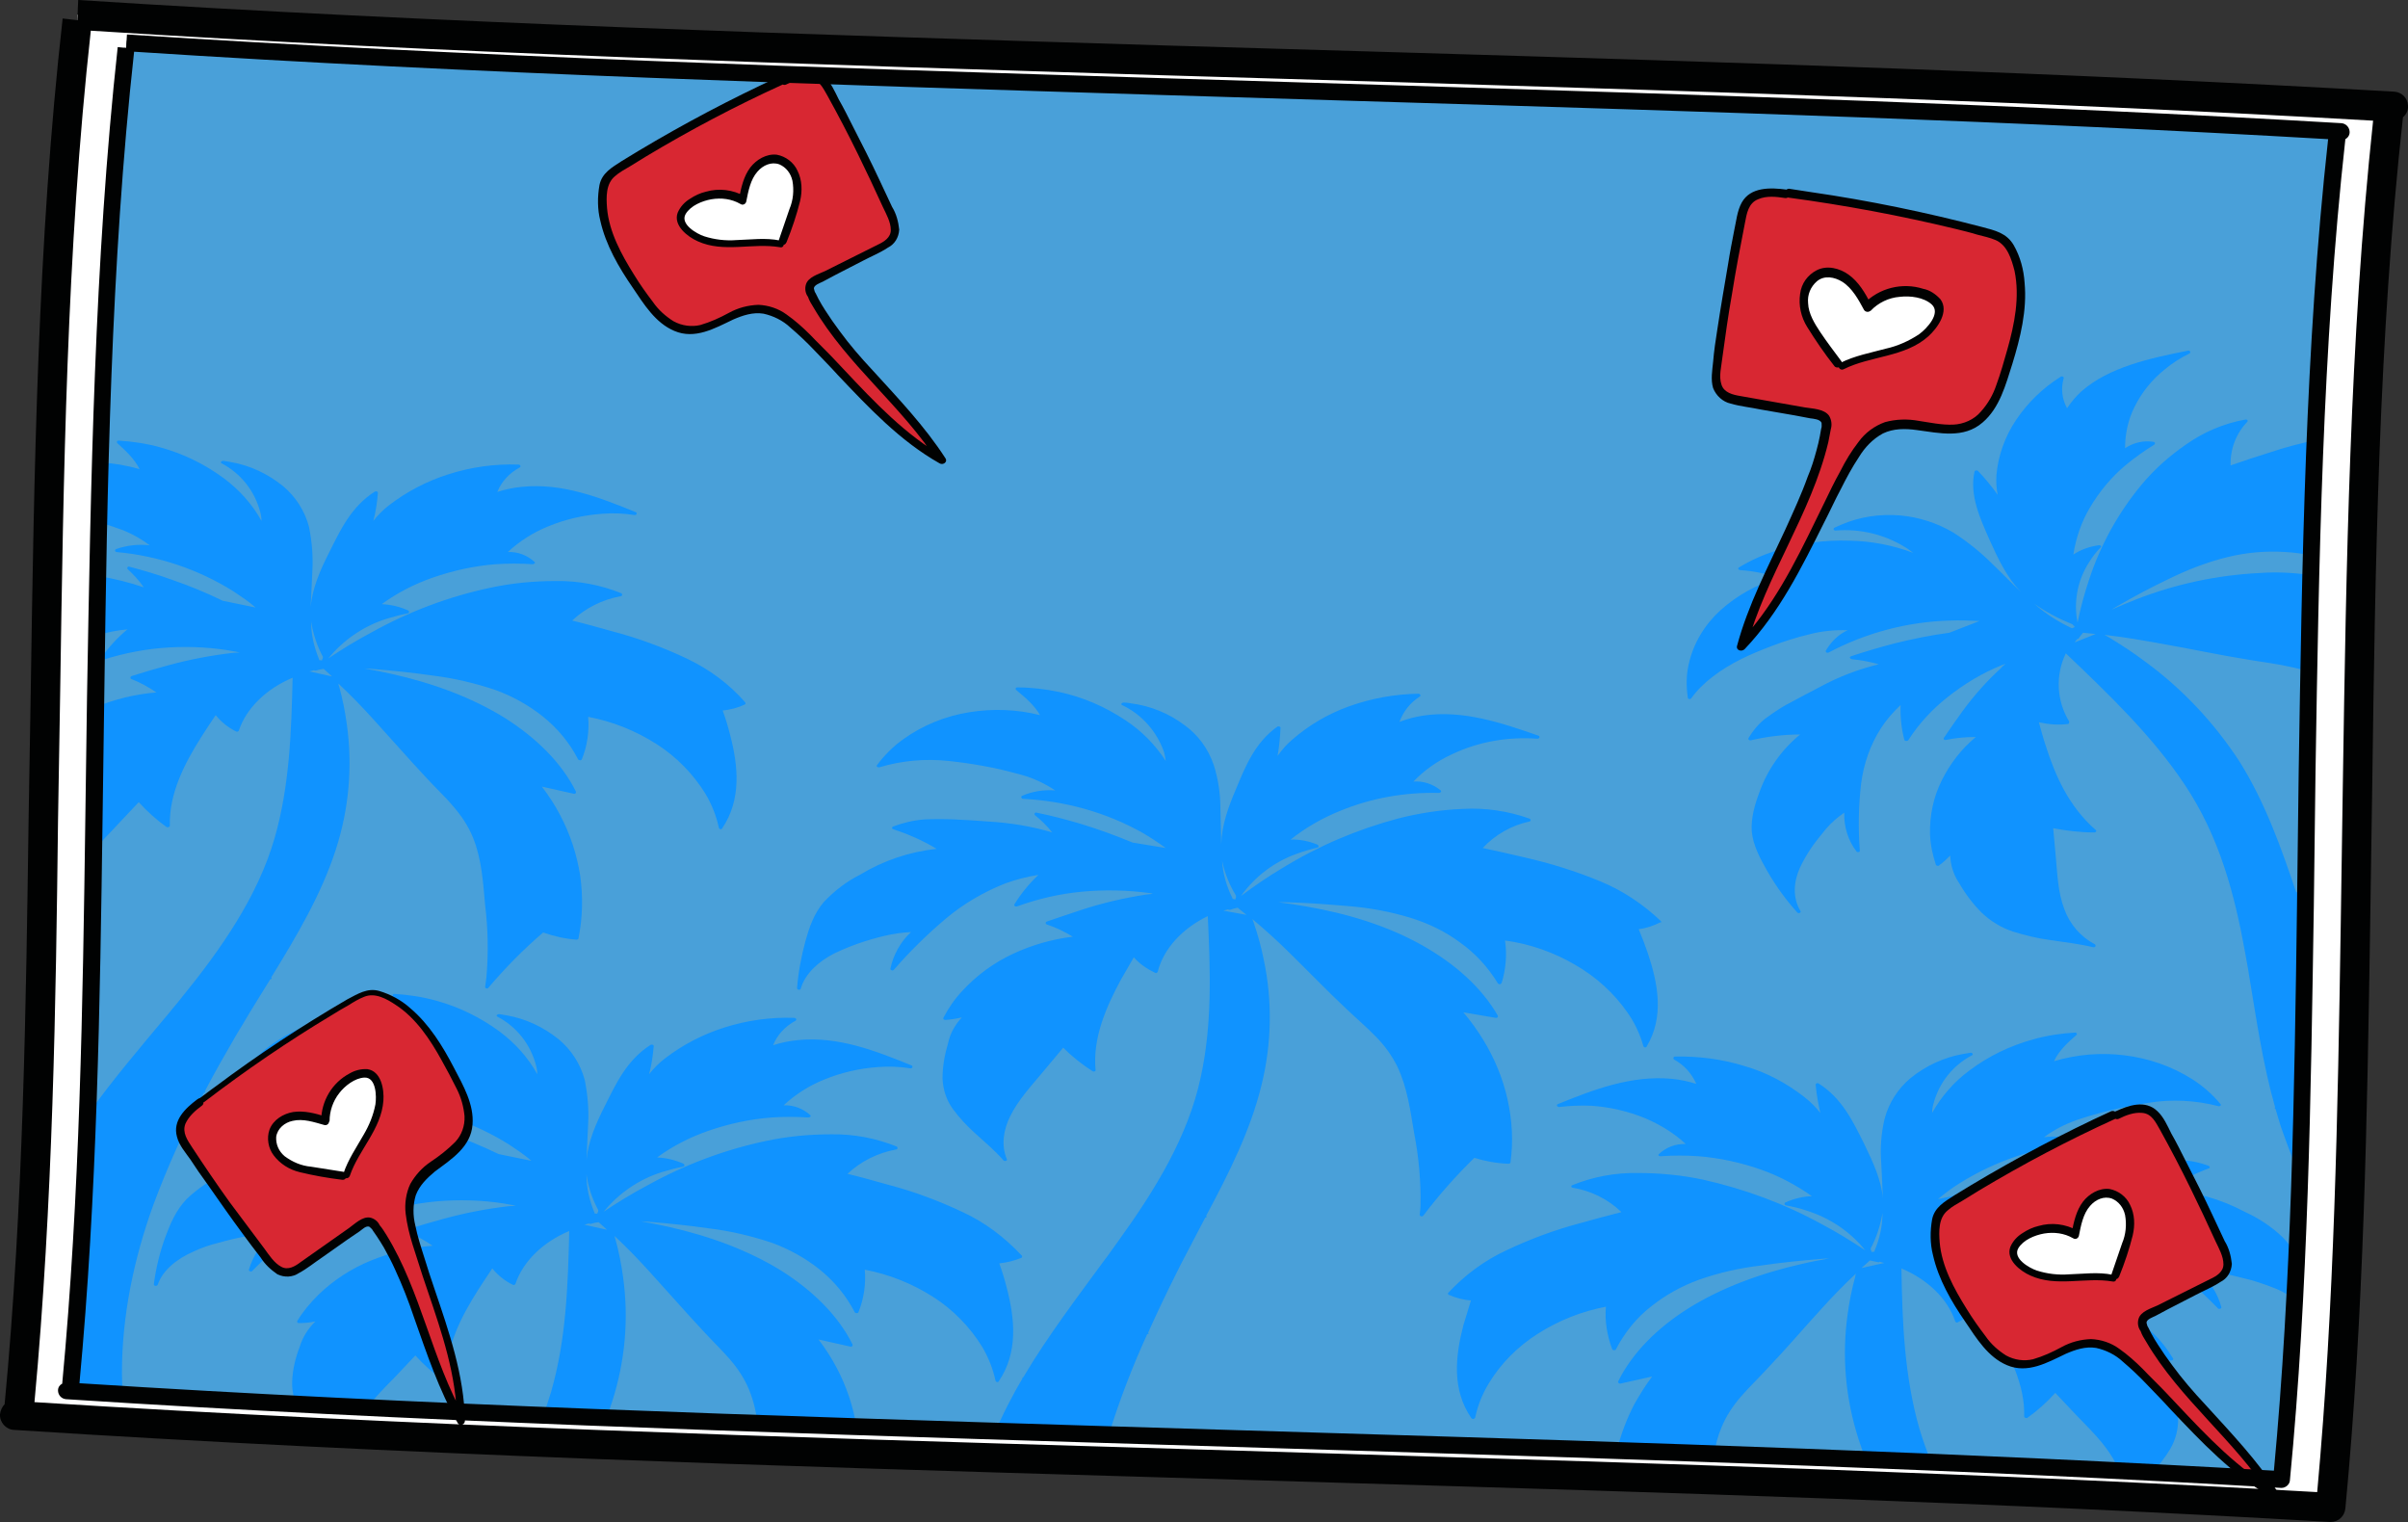 <?xml version="1.0" encoding="utf-8"?>
<svg version="1.0" id="Layer_1" xmlns="http://www.w3.org/2000/svg" viewBox="0 0 572.8 362.1" preserveAspectRatio="none">
<rect x="0" y="0" width="572.8" height="362.1" fill="#333333" stroke="none"/>
<style type="text/css">
	.st0{fill:#49A0D9;}
	.st1{fill:#FFFFFF;}
	.st2{fill:#010202;}
	.st3{fill:#49A0D9;stroke:#717070;stroke-width:1.001;stroke-linejoin:round;stroke-miterlimit:4.003;}
	.st4{fill:#1093FF;}
	.st5{fill:#D82732;}
</style>
<path class="st0" d="M30,11.4c-5.7,51.2-6.5,102.8-7.2,154.4l-0.4,28.8c-0.7,45.4-1.3,91-5.7,136.2l-0.8,0
	c84.6,5.5,169.7,8,254.7,10.7l47.5,1.5c74.9,2.3,149.9,4.6,224.6,9c4.4-45.4,5-91.1,5.7-136.6l0.4-28.9
	c0.8-51.7,1.5-103.6,7.3-154.9l0.8-0.2c-74.7-4.4-149.7-6.7-224.6-9l-47.5-1.5c-85-2.6-170.1-5.1-254.7-10.7"/>
<path class="st1" d="M18.4,4.8c-6,53.2-6.8,106.8-7.6,160.5l-0.5,29.9c-0.7,47.2-1.4,94.5-6,141.5l-0.9,0
	c88.5,5.7,177.5,8.4,266.3,11.1l49.7,1.5c78.3,2.4,156.8,4.8,234.9,9.3c4.6-47.1,5.2-94.6,6-142l0.5-30c0.8-53.8,1.6-107.6,7.6-161
	l0.9-0.2c-78.1-4.6-156.5-6.9-234.9-9.3l-49.7-1.5C195.9,11.8,106.9,9.2,18.4,3.5"/>
<path class="st2" d="M554.4,362c-0.1,0-0.1,0-0.2,0c-78.2-4.6-157.8-7-234.8-9.3l-49.7-1.5c-82-2.4-174.9-5.2-266.4-11.1
	c-1.9-0.1-3.4-1.8-3.3-3.7c0.1-0.9,0.5-1.8,1.1-2.4c4.5-47.4,5.1-96,5.7-139l0.5-29.9C8.1,112.4,8.9,57.7,14.9,4.4l3.5,0.4L18.6,0
	C104.4,5.5,192,8.2,276.8,10.8l57.7,1.7c77.1,2.3,156.9,4.8,235,9.3c1.8,0.1,3.2,1.5,3.3,3.3c0.1,1.1-0.4,2.1-1.2,2.8
	c-5.8,52.6-6.6,106.5-7.3,158.6l-0.5,33.6c-0.7,45.5-1.5,92.6-5.9,138.7C557.7,360.7,556.2,362,554.4,362z M8.2,333.5
	c89.9,5.7,181.1,8.4,261.7,10.8l49.7,1.5c75.9,2.3,154.4,4.7,231.6,9.1c4.1-44.8,4.9-90.5,5.6-134.8l0.5-33.6
	c0.8-51.8,1.6-105.4,7.2-157.8c-76.6-4.4-154.7-6.8-230.2-9.1l-57.7-1.7c-83.7-2.6-170.2-5.2-255-10.6
	c-5.8,52.4-6.5,106.1-7.3,158.1l-0.5,29.9C13.3,238,12.6,286.2,8.2,333.5z"/>
<path id="Caminho_30" class="st3" d="M30,11.4c-5.7,51.2-6.5,102.8-7.2,154.4l-0.4,28.8c-0.7,45.4-1.3,91-5.7,136.2l-0.8,0
	c84.6,5.5,169.7,8,254.7,10.7l47.5,1.5c74.9,2.3,149.9,4.6,224.6,9c4.4-45.4,5-91.1,5.7-136.6l0.4-28.9
	c0.8-51.7,1.5-103.6,7.3-154.9l0.8-0.2c-74.7-4.4-149.7-6.7-224.6-9l-47.5-1.5c-85-2.6-170.1-5.1-254.7-10.7"/>
<path class="st4" d="M163.5,156.7c-5.7-2.7-11.6-4.9-17.7-6.5c-3.2-0.9-6.4-1.8-9.7-2.6c3.2-3,7.2-5,11.6-5.8c0.2,0,0.3-0.2,0.3-0.4
	c0-0.1-0.1-0.2-0.2-0.3c-5-2-10.3-3-15.6-2.9c-5.3,0-10.5,0.5-15.6,1.6c-9.9,2.1-19.4,5.7-28.2,10.6c-3.6,1.9-7,4-10.3,6.2
	c3.6-4.4,8.4-7.7,13.8-9.4c1.7-0.5,3.4-1,5.1-1.3c0.4-0.1,0.4-0.5,0.1-0.7c-2-0.9-4.1-1.4-6.3-1.5c3.7-2.7,7.8-4.8,12.1-6.3
	c4.9-1.7,9.9-2.8,15-3.2c2.9-0.2,5.9-0.2,8.8,0c0.3,0,0.7-0.3,0.5-0.5c-1.7-1.6-4-2.5-6.4-2.4c2.8-2.6,6.1-4.7,9.6-6.1
	c4.1-1.7,8.5-2.7,12.9-3c2.5-0.2,5.1-0.1,7.6,0.3c0.5,0.1,0.8-0.5,0.3-0.7c-8.4-3.4-17.4-7-27.1-6c-2,0.2-3.9,0.6-5.8,1.2
	c1-2.5,2.9-4.5,5.3-5.8c0.4-0.2,0.2-0.7-0.3-0.7c-5.6-0.2-11.3,0.6-16.6,2.3c-5.1,1.6-9.9,4.1-14.2,7.4c-1.4,1.1-2.6,2.3-3.7,3.7
	c0.6-2.2,0.9-4.4,1.1-6.7c0-0.3-0.4-0.4-0.7-0.3c-5.7,3.6-8.3,9.3-10.9,14.5c-2.1,4.1-4,8.5-4.4,12.9c0.1-2.8,0.3-5.6,0.4-8.5
	c0.2-3.5-0.1-7-0.8-10.5c-1-3.8-3.2-7.2-6.2-9.7c-3.6-2.9-7.8-4.9-12.4-5.7c-0.6-0.1-1.2-0.2-1.8-0.3c-0.4,0-0.8,0.4-0.4,0.6
	c4.6,2.4,7.9,6.6,9.2,11.6c0.2,0.7,0.3,1.4,0.3,2.1c-2.2-4-5.3-7.4-8.9-10.1c-4.6-3.4-9.7-5.9-15.2-7.4c-3.2-0.9-6.6-1.4-9.9-1.6
	c-0.2,0-0.4,0.1-0.4,0.3c0,0.1,0,0.2,0.1,0.3c2.1,1.9,4.2,3.9,5.3,6.2c-3-0.9-6.1-1.4-9.1-1.6c-0.1,4.8-0.2,9.5-0.4,14.3
	c1.4,0.4,2.8,0.8,4.1,1.3c2.8,0.9,5.4,2.3,7.8,4.1c-2.7-0.3-5.4,0-8,0.9c-0.2,0.1-0.3,0.3-0.2,0.5c0.1,0.1,0.2,0.2,0.3,0.2
	c9.9,0.9,19.5,4.1,27.9,9.4c1.8,1.2,3.6,2.4,5.2,3.8l-7.8-1.6c-3.9-1.9-8-3.6-12.1-5c-3.3-1.2-6.7-2.2-10.1-3.1
	c-0.2-0.1-0.4,0-0.5,0.2c-0.1,0.1,0,0.3,0.1,0.4c1.4,1.3,2.7,2.7,3.8,4.3c-3.5-1.2-7.2-2.1-10.9-2.7c-0.1,4.7-0.2,9.4-0.2,14.1
	c2.4-0.7,4.8-1.2,7.2-1.4c-2.4,2-4.4,4.2-6.2,6.7c-0.2,0.3,0.2,0.6,0.5,0.5c5.1-1.6,10.3-2.6,15.6-2.9c5.3-0.3,10.7,0,15.9,1
	c0.3,0.1,0.6,0.1,0.9,0.2c-0.6,0-1.1,0.1-1.7,0.1c-5.2,0.6-10.4,1.6-15.5,3c-2.9,0.8-5.7,1.6-8.5,2.5c-0.3,0.1-0.4,0.5-0.1,0.7
	c2.1,0.8,4.1,1.9,6,3.2c-5,0.4-9.9,1.6-14.5,3.5l-0.4,26.5c0,2.6-0.1,5.1-0.1,7.7c1.8-2.2,3.9-4.2,5.8-6.3l5-5.3
	c2,2.2,4.2,4.2,6.6,5.9c0.3,0.2,0.8,0,0.8-0.3c-0.2-7.6,3.4-14.7,7.6-21.3c1.1-1.7,2.2-3.4,3.3-5c1.3,1.6,3,3,4.9,3.9
	c0.2,0.1,0.5,0,0.6-0.2c0,0,0,0,0,0c1.8-5.4,6.6-10,12.8-12.6c-0.3,12.8-0.7,25.7-4.3,38.2c-4,13.8-12.6,26.2-22.2,38
	c-1,1.3-2.1,2.5-3.1,3.8c0,0,0,0-0.1,0.1c-6.5,7.8-13.2,15.6-19,23.8c-0.8,22-2,44.1-4.2,66l-0.8,0c4.4,0.3,8.8,0.6,13.3,0.8
	c-0.1-1.8-0.2-3.6-0.2-5.3c0-13.6,2.8-27.1,7.5-40.1c3.4-9.1,7.4-18,12-26.6c0.2,0.1,0.4-0.1,0.3-0.2c0,0-0.1-0.1-0.1-0.1
	c2.4-4.6,5-9.1,7.6-13.6v0c0.5-0.8,0.9-1.5,1.4-2.3c2.1-3.6,4.4-7.2,6.6-10.8c0.2,0,0.4-0.1,0.3-0.3c0,0,0,0-0.1-0.1
	c6.1-9.9,12-19.9,15.4-30.5c3.1-9.6,4-19.7,2.6-29.7c0,0,0,0,0,0c-0.4-3-1-6-1.8-8.9c-0.1-0.3-0.2-0.5-0.2-0.8
	c3,2.8,5.8,5.7,8.5,8.7c4.2,4.6,8.2,9.2,12.5,13.8c2.1,2.3,4.4,4.4,6.4,6.8c1.9,2.2,3.5,4.6,4.6,7.3c2.1,5.2,2.4,10.7,2.9,16.1
	c0.7,5.7,0.8,11.5,0.3,17.2c-0.1,0.7-0.2,1.4-0.3,2.2c-0.1,0.4,0.6,0.6,0.8,0.2c4-4.7,8.3-9.1,13-13.1c2.6,0.9,5.2,1.5,7.9,1.7
	c0.2,0,0.5-0.1,0.5-0.3c1-4.9,1.1-10,0.4-15c-0.8-5-2.4-9.9-4.8-14.4c-1.2-2.3-2.7-4.6-4.3-6.7l7.6,1.7c0.3,0.1,0.6-0.2,0.5-0.5
	c-3.4-6.9-9.5-12.8-16.7-17.4c-8-5-17.3-8.4-27.1-10.6c-2.2-0.5-4.3-0.9-6.5-1.3c0.6,0,1.1,0.1,1.7,0.1c4.9,0.4,9.8,0.9,14.6,1.6
	c5,0.6,10,1.8,14.8,3.4c4.1,1.5,7.9,3.6,11.3,6.3c3.5,2.8,6.4,6.3,8.4,10.2c0.1,0.2,0.5,0.3,0.7,0.2c0.1,0,0.1-0.1,0.2-0.2
	c1.3-3.2,1.8-6.7,1.5-10.1c5.8,1.1,11.3,3.3,16.3,6.5c4.7,3,8.7,7.1,11.6,11.8c1.5,2.5,2.6,5.3,3.2,8.1c0.1,0.3,0.4,0.4,0.6,0.3
	c0.1,0,0.2-0.1,0.2-0.2c4.6-6.8,3.8-14.8,1.9-22.1c-0.5-2-1.1-4-1.8-5.9c1.8-0.2,3.5-0.6,5.2-1.4c0.2-0.1,0.3-0.2,0.2-0.4
	c0,0,0-0.1,0-0.1C173.4,162.6,168.7,159.2,163.5,156.7z M76.8,156.2L76.8,156.2C76.8,156.3,76.8,156.3,76.8,156.2
	c0,0.2,0,0.4-0.1,0.6c0,0-0.1,0-0.1,0.1c0,0,0,0.1,0,0.1c0,0,0,0.1,0.1,0.1v0c-0.3,0-0.5-0.1-0.8-0.1c0-0.1,0-0.1,0-0.2
	c-1.2-2.9-1.9-5.9-1.9-9C74.5,150.8,75.4,153.6,76.8,156.2z M73.6,159.7c0.4-0.1,0.7-0.2,1.1-0.3h0c0.1,0.1,0.3,0.1,0.4,0.1
	c0.6-0.2,1.2-0.3,1.9-0.4c0.7,0.6,1.3,1.2,2,1.8L73.6,159.7z"/>
<path class="st4" d="M229,288.3c-5.7-2.7-11.6-4.9-17.7-6.5c-3.2-0.9-6.4-1.8-9.7-2.6c3.2-3,7.2-5,11.6-5.8c0.2,0,0.3-0.2,0.3-0.4
	c0-0.1-0.1-0.2-0.2-0.3c-5-2-10.3-3-15.6-2.9c-5.3,0-10.5,0.5-15.6,1.6c-9.9,2.1-19.4,5.7-28.2,10.6c-3.6,1.9-7,4-10.3,6.2
	c3.6-4.4,8.4-7.7,13.8-9.4c1.7-0.5,3.4-1,5.1-1.3c0.4-0.1,0.4-0.5,0.1-0.7c-2-0.9-4.1-1.4-6.3-1.5c3.7-2.7,7.8-4.8,12.1-6.3
	c4.9-1.7,9.9-2.8,15.1-3.2c2.9-0.2,5.9-0.2,8.8,0c0.3,0,0.7-0.3,0.5-0.5c-1.7-1.6-4-2.5-6.4-2.4c2.8-2.6,6.1-4.7,9.6-6.1
	c4.1-1.7,8.5-2.7,12.9-3c2.5-0.2,5.1-0.1,7.6,0.3c0.5,0.1,0.8-0.5,0.3-0.7c-8.4-3.4-17.4-7-27.1-6c-2,0.2-3.9,0.6-5.8,1.2
	c1-2.5,2.9-4.5,5.3-5.8c0.4-0.2,0.2-0.7-0.3-0.7c-5.6-0.2-11.3,0.6-16.6,2.3c-5.1,1.6-9.9,4.1-14.2,7.4c-1.4,1.1-2.6,2.3-3.7,3.7
	c0.6-2.2,0.9-4.4,1.1-6.7c0-0.3-0.4-0.4-0.7-0.3c-5.7,3.6-8.3,9.3-10.9,14.5c-2.1,4.1-4,8.5-4.4,12.9c0.1-2.8,0.3-5.6,0.4-8.5
	c0.2-3.5-0.1-7-0.8-10.5c-1-3.8-3.2-7.2-6.2-9.7c-3.6-2.9-7.8-4.9-12.4-5.7c-0.6-0.1-1.2-0.2-1.8-0.3c-0.4,0-0.8,0.4-0.4,0.6
	c4.6,2.4,7.9,6.6,9.2,11.6c0.2,0.7,0.3,1.4,0.3,2.1c-2.2-4-5.3-7.4-8.9-10.1c-4.6-3.4-9.7-5.9-15.2-7.4c-3.2-0.9-6.6-1.4-9.9-1.6
	c-0.2,0-0.4,0.1-0.4,0.3c0,0.1,0,0.2,0.1,0.3c2.1,1.9,4.2,3.9,5.3,6.2c-5.4-1.6-11.1-2.1-16.7-1.4c-5.7,0.6-11.3,2.6-16.1,5.7
	c-2.5,1.6-4.8,3.6-6.7,5.9c-0.2,0.3,0.2,0.6,0.5,0.5c5.4-1.4,11-1.6,16.6-0.8c2.8,0.4,5.5,0.9,8.2,1.6c3,0.7,5.9,1.5,8.8,2.5
	c2.8,0.9,5.4,2.3,7.8,4.1c-2.7-0.3-5.4,0-8,0.9c-0.2,0.1-0.3,0.3-0.2,0.5c0.1,0.1,0.2,0.2,0.3,0.2c9.9,0.9,19.5,4.1,27.9,9.4
	c1.8,1.2,3.6,2.4,5.2,3.8l-7.8-1.6c-3.9-1.9-8-3.6-12.1-5c-3.3-1.2-6.7-2.2-10.1-3.1c-0.2-0.1-0.4,0-0.5,0.2c-0.1,0.1,0,0.3,0.1,0.4
	c1.4,1.3,2.7,2.7,3.8,4.3c-4.9-1.7-9.9-2.8-15-3.3c-2.7-0.3-5.4-0.6-8.1-0.9c-2.4-0.2-4.8-0.3-7.1-0.3c-2.6,0-5.2,0.5-7.6,1.4
	c-0.2,0.1-0.3,0.3-0.2,0.4c0,0.1,0.1,0.2,0.2,0.2c3.5,1.3,6.9,3,10,5.1c-6.5,0.5-12.9,2.3-18.7,5.3c-3.3,1.5-6.3,3.5-8.9,6
	c-2.6,2.7-3.9,5.9-5.1,9.1c-1.3,3.6-2.2,7.3-2.7,11.1c-0.1,0.5,0.7,0.6,0.9,0.2c1.2-3.5,4.6-6.2,8.5-7.9c1.9-0.9,3.9-1.6,6-2.1
	c2.1-0.6,4.2-1.1,6.3-1.5c2.1-0.4,4.2-0.7,6.4-0.6c-2.6,2.2-4.5,5.2-5.5,8.5c-0.1,0.3,0.5,0.6,0.8,0.3c4.1-4.2,8.6-8.2,13.3-11.8
	c4.4-3.3,9.4-5.9,14.7-7.6c2.6-0.8,5.3-1.4,8-1.6c-2.3,2-4.4,4.2-6.2,6.7c-0.2,0.3,0.2,0.6,0.5,0.5c5.1-1.6,10.3-2.6,15.6-2.9
	c5.3-0.3,10.7,0,15.9,1c0.3,0.1,0.6,0.1,0.9,0.2c-0.6,0-1.1,0.1-1.7,0.1c-5.2,0.6-10.4,1.6-15.5,3c-2.9,0.8-5.7,1.6-8.5,2.5
	c-0.3,0.1-0.4,0.5-0.1,0.7c2.1,0.8,4.1,1.9,6,3.2c-5,0.4-9.9,1.6-14.6,3.5c-4.7,1.9-9,4.7-12.6,8.2c-1.9,1.9-3.6,3.9-5,6.2
	c-0.1,0.3,0.1,0.5,0.4,0.5c1.3,0,2.6-0.1,3.9-0.4c-1.7,1.7-3,3.7-3.7,6c-1,2.6-1.7,5.4-1.8,8.2c-0.1,1.9,0.3,3.8,1,5.6
	c5.5,0.3,11.1,0.6,16.7,0.8c2-2.5,4.3-4.9,6.6-7.2l5-5.3c2,2.2,4.2,4.2,6.6,5.9c0.3,0.2,0.8,0,0.8-0.3c-0.2-7.6,3.4-14.7,7.6-21.3
	c1.1-1.7,2.2-3.4,3.3-5c1.3,1.6,3,3,4.9,3.9c0.2,0.1,0.5,0,0.6-0.2c0,0,0,0,0,0c1.8-5.4,6.6-10,12.8-12.6
	c-0.3,12.8-0.7,25.7-4.3,38.2c-0.6,2-1.2,3.9-2,5.8c5,0.2,10,0.4,15.1,0.6c0.5-1.3,1-2.7,1.4-4c3.1-9.6,4-19.7,2.6-29.7c0,0,0,0,0,0
	c-0.4-3-1-6-1.8-8.9c-0.1-0.3-0.2-0.5-0.2-0.8c3,2.8,5.8,5.7,8.5,8.7c4.2,4.6,8.2,9.2,12.5,13.8c2.1,2.3,4.4,4.5,6.4,6.8
	c1.9,2.2,3.5,4.6,4.6,7.3c1.1,2.7,1.7,5.5,2.1,8.3c7.8,0.3,15.7,0.5,23.5,0.8c0,0,0,0,0,0c-0.8-5-2.4-9.9-4.8-14.4
	c-1.2-2.3-2.7-4.6-4.3-6.7l7.6,1.7c0.3,0.1,0.6-0.2,0.5-0.5c-3.4-6.9-9.5-12.8-16.7-17.4c-8-5-17.3-8.4-27.1-10.6
	c-2.2-0.5-4.3-0.9-6.5-1.3c0.6,0,1.1,0.1,1.7,0.1c4.9,0.4,9.8,0.9,14.6,1.6c5,0.6,10,1.8,14.8,3.4c4.1,1.5,7.9,3.6,11.3,6.3
	c3.5,2.8,6.4,6.3,8.4,10.2c0.1,0.2,0.5,0.3,0.7,0.2c0.1,0,0.1-0.1,0.2-0.2c1.3-3.2,1.8-6.7,1.5-10.1c5.8,1.1,11.3,3.3,16.3,6.5
	c4.7,3,8.7,7.1,11.6,11.8c1.5,2.5,2.6,5.3,3.2,8.1c0.1,0.3,0.4,0.4,0.6,0.3c0.1,0,0.2-0.1,0.2-0.2c4.6-6.8,3.8-14.8,1.9-22.1
	c-0.5-2-1.1-4-1.8-5.9c1.8-0.2,3.5-0.6,5.2-1.3c0.2-0.1,0.3-0.2,0.2-0.4c0,0,0-0.1,0-0.1C238.9,294.2,234.2,290.7,229,288.3z
	 M142.3,287.8C142.3,287.8,142.3,287.8,142.3,287.8c0,0.2,0,0.4-0.1,0.6c0,0-0.1,0-0.1,0.1c0,0,0,0.1,0,0.1c0,0,0,0.1,0.1,0.1v0
	c-0.3,0-0.5-0.1-0.8-0.1c0-0.1,0-0.1,0-0.2c-1.2-2.9-1.9-5.9-1.9-9.1C139.9,282.3,140.9,285.2,142.3,287.8z M139,291.3
	c0.4-0.1,0.7-0.2,1.1-0.3h0c0.1,0.1,0.3,0.1,0.4,0.1c0.6-0.2,1.2-0.3,1.9-0.4c0.7,0.6,1.3,1.2,2,1.8L139,291.3z"/>
<path class="st4" d="M395.1,219.1c-4.2-4-9.1-7.3-14.5-9.5c-5.8-2.4-11.9-4.3-18.1-5.7c-3.3-0.8-6.6-1.5-9.8-2.2
	c3-3.2,6.9-5.4,11.1-6.3c0.2,0,0.3-0.2,0.3-0.4c0-0.1-0.1-0.2-0.3-0.3c-5.1-1.8-10.4-2.6-15.8-2.3c-5.2,0.2-10.4,1-15.5,2.3
	c-9.7,2.6-18.9,6.5-27.5,11.8c-3.4,2-6.7,4.3-9.8,6.6c3.3-4.6,7.9-8.1,13.2-10c1.6-0.6,3.3-1.1,5-1.5c0.4-0.1,0.3-0.5,0-0.7
	c-2-0.8-4.2-1.3-6.4-1.2c3.5-2.8,7.5-5.1,11.7-6.8c7.5-3.1,15.5-4.5,23.6-4.3c0.3,0,0.7-0.3,0.4-0.6c-1.8-1.5-4.2-2.3-6.5-2.1
	c2.6-2.7,5.7-4.9,9.2-6.5c6.3-3,13.3-4.2,20.3-3.7c0.5,0,0.7-0.5,0.3-0.7c-8.6-3-17.9-6.2-27.4-4.8c-2,0.3-3.9,0.8-5.7,1.5
	c0.9-2.5,2.6-4.6,4.8-6c0.4-0.2,0.1-0.7-0.3-0.7c-5.6,0.1-11.2,1.1-16.5,3c-5,1.8-9.6,4.5-13.6,8c-1.3,1.1-2.4,2.4-3.4,3.8
	c0.4-2.2,0.6-4.5,0.7-6.7c0-0.3-0.5-0.4-0.7-0.3c-5.4,3.8-7.7,9.6-9.9,14.9c-1.8,4.2-3.4,8.6-3.5,13.1c-0.1-2.8-0.1-5.6-0.2-8.5
	c0-3.5-0.5-7-1.6-10.4c-1.3-3.8-3.7-7.1-6.9-9.4c-3.7-2.8-8.1-4.6-12.7-5.2c-0.6-0.1-1.2-0.2-1.8-0.2c-0.4,0-0.8,0.4-0.4,0.6
	c4.7,2.2,8.3,6.3,10,11.2c0.2,0.7,0.3,1.4,0.4,2.1c-2.5-3.9-5.8-7.2-9.6-9.7c-4.8-3.2-10.1-5.5-15.7-6.7c-3.3-0.7-6.7-1.1-10-1.1
	c-0.2,0-0.4,0.1-0.4,0.3c0,0.1,0,0.2,0.1,0.3c2.2,1.8,4.4,3.7,5.7,6c-5.5-1.4-11.2-1.6-16.8-0.7c-5.7,0.9-11.1,3.1-15.7,6.4
	c-2.4,1.7-4.5,3.8-6.3,6.2c-0.2,0.3,0.2,0.6,0.6,0.5c5.3-1.6,10.9-2.1,16.5-1.5c2.8,0.3,5.6,0.7,8.3,1.2c3,0.5,6,1.3,9,2.1
	c2.9,0.8,5.6,2.1,8,3.7c-2.7-0.2-5.4,0.2-7.9,1.3c-0.3,0.2-0.2,0.6,0.2,0.7c10,0.5,19.8,3.2,28.5,8.1c1.9,1.1,3.7,2.3,5.5,3.6
	l-7.9-1.3c-4.1-1.7-8.2-3.2-12.5-4.5c-3.4-1-6.8-1.9-10.3-2.6c-0.2-0.1-0.4,0-0.5,0.2c-0.1,0.1,0,0.3,0.1,0.4
	c1.5,1.2,2.9,2.6,4.1,4.1c-5-1.5-10.1-2.3-15.2-2.6c-2.7-0.2-5.4-0.4-8.1-0.5c-2.4-0.1-4.8-0.1-7.1,0c-2.6,0.2-5.1,0.8-7.5,1.7
	c-0.2,0.1-0.2,0.3-0.2,0.4c0,0.1,0.1,0.2,0.2,0.2c3.6,1.2,7.1,2.7,10.4,4.7c-6.5,0.7-12.7,2.8-18.3,6.2c-3.2,1.6-6,3.8-8.5,6.4
	c-2.4,2.8-3.5,6.1-4.4,9.3c-1,3.7-1.7,7.4-2,11.2c0,0.5,0.8,0.6,0.9,0.1c1-3.5,4.2-6.4,7.9-8.3c1.9-0.9,3.8-1.7,5.8-2.4
	c2-0.7,4.1-1.3,6.2-1.8c2.1-0.5,4.2-0.8,6.3-0.9c-2.5,2.3-4.2,5.4-4.9,8.7c-0.1,0.3,0.5,0.6,0.8,0.3c3.8-4.4,8-8.5,12.5-12.3
	c4.2-3.5,9-6.3,14.1-8.3c2.5-0.9,5.2-1.6,7.8-2c-2.2,2.1-4.1,4.4-5.7,7c-0.2,0.3,0.2,0.6,0.6,0.5c5-1.8,10.1-3,15.4-3.5
	c5.3-0.5,10.7-0.4,16,0.3c0.3,0,0.6,0.1,0.9,0.2c-0.6,0.1-1.1,0.1-1.7,0.2c-5.2,0.8-10.3,2-15.2,3.6c-2.8,0.9-5.6,1.9-8.3,2.8
	c-0.3,0.1-0.4,0.5,0,0.7c2.2,0.7,4.2,1.7,6.2,2.9c-5,0.6-9.8,2-14.3,4.1c-4.5,2.1-8.6,5.1-12,8.8c-1.8,1.9-3.3,4.1-4.5,6.4
	c-0.1,0.3,0.1,0.5,0.5,0.5c1.3-0.1,2.6-0.3,3.9-0.6c-1.6,1.7-2.8,3.8-3.3,6.2c-0.8,2.7-1.3,5.5-1.3,8.3c0.1,2.6,0.9,5.1,2.4,7.2
	c1.6,2.2,3.4,4.1,5.4,5.9c2.3,2.1,4.7,4.1,6.7,6.4c0.3,0.3,1,0.1,0.8-0.3c-1.4-3.3-0.8-7,0.8-10.2c1.9-3.9,5.1-7.3,8-10.8l4.6-5.5
	c2.1,2.1,4.5,4,7,5.6c0.3,0.2,0.8,0,0.7-0.3c-0.7-7.5,2.4-14.8,6.1-21.6c1-1.7,2-3.5,3-5.2c1.4,1.6,3.2,2.8,5.1,3.7
	c0.2,0.1,0.5,0,0.6-0.3c0,0,0,0,0,0c1.4-5.5,5.9-10.3,11.9-13.2c0.6,12.8,1.1,25.7-1.7,38.4c-3,14-10.8,26.7-19.6,38.9
	c-0.9,1.3-1.9,2.6-2.8,3.9c0,0,0,0-0.1,0.1c-6.8,9.3-13.9,18.6-19.7,28.4c-0.1,0-0.3,0.1-0.2,0.2c0,0,0,0.1,0,0.1
	c-0.8,1.4-1.6,2.7-2.3,4.1c-1.5,2.7-2.8,5.5-4.1,8.3c9,0.3,18,0.6,27,0.8c2.5-8.1,5.6-16.1,9.1-23.8c0.2,0.1,0.4-0.1,0.3-0.2
	c0,0-0.1-0.1-0.1-0.1c2.1-4.7,4.3-9.3,6.6-13.9v0c0.4-0.8,0.8-1.6,1.2-2.4c1.9-3.7,3.9-7.4,5.8-11.1c0.2,0,0.4-0.1,0.3-0.3
	c0,0,0,0-0.1-0.1c5.4-10.1,10.6-20.4,13.2-31.2c2.4-9.8,2.6-19.9,0.5-29.8c0,0,0,0,0,0c-0.6-3-1.4-5.9-2.4-8.8
	c-0.1-0.3-0.2-0.5-0.3-0.8c3.2,2.7,6.2,5.4,9.1,8.3c4.5,4.4,8.8,8.9,13.4,13.2c2.3,2.2,4.7,4.2,6.9,6.5c2.1,2.1,3.8,4.5,5.1,7.1
	c2.4,5.1,3.1,10.6,4,15.9c1.1,5.6,1.6,11.4,1.5,17.1c0,0.7-0.1,1.4-0.2,2.2c0,0.4,0.6,0.6,0.9,0.2c3.7-4.9,7.7-9.4,12.1-13.7
	c2.6,0.8,5.3,1.3,8.1,1.4c0.2,0,0.5-0.1,0.5-0.3c0.7-5,0.4-10.1-0.7-15c-1.1-5-3.1-9.8-5.8-14.2c-1.4-2.3-3-4.5-4.7-6.5l7.7,1.3
	c0.3,0.1,0.6-0.2,0.5-0.5c-3.9-6.8-10.3-12.4-17.9-16.7c-8.3-4.7-17.9-7.6-27.7-9.3c-2.2-0.4-4.4-0.7-6.6-1c0.6,0,1.1,0,1.7,0
	c4.9,0.1,9.8,0.5,14.7,0.9c5.1,0.4,10.1,1.3,15,2.8c4.2,1.3,8.2,3.2,11.7,5.8c3.7,2.6,6.8,6,9.1,9.8c0.2,0.2,0.5,0.3,0.7,0.1
	c0.1-0.1,0.1-0.1,0.2-0.2c1-3.3,1.3-6.7,0.8-10.1c5.9,0.8,11.6,2.8,16.7,5.8c4.9,2.8,9.2,6.7,12.4,11.3c1.7,2.4,3,5.1,3.8,8
	c0.1,0.3,0.4,0.4,0.6,0.3c0.1,0,0.2-0.1,0.2-0.2c4.2-7,2.7-14.9,0.3-22.1c-0.7-2-1.4-3.9-2.2-5.8c1.8-0.2,3.5-0.8,5.1-1.6
	C395.2,219.5,395.2,219.3,395.1,219.1C395.1,219.2,395.1,219.1,395.1,219.1z M294,213L294,213C294,213,294,213,294,213
	c0,0.2,0,0.4,0,0.6c0,0-0.1,0-0.1,0.1c0,0,0,0.1,0,0.1c0,0,0.1,0.1,0.1,0.1c0,0,0,0,0,0c-0.3,0-0.5,0-0.8-0.1c0-0.1,0-0.1,0-0.1
	c-1.4-2.8-2.3-5.8-2.5-9C291.3,207.6,292.4,210.4,294,213z M291,216.6c0.3-0.1,0.7-0.2,1.1-0.3v0h0c0.1,0.1,0.3,0.1,0.5,0.1
	c0.6-0.2,1.2-0.4,1.8-0.5c0.7,0.6,1.4,1.1,2.1,1.7L291,216.6z"/>
<path class="st4" d="M546.3,299.2c-0.8-1.8-1.9-3.5-3.3-4.9c-2.6-2.5-5.6-4.5-8.9-6c-5.8-3.1-12.1-4.9-18.7-5.3
	c3.1-2.1,6.5-3.8,10-5.1c0.2,0,0.3-0.2,0.2-0.4c0-0.1-0.1-0.2-0.2-0.2c-2.4-0.9-5-1.4-7.6-1.4c-2.4,0-4.8,0.1-7.1,0.3
	c-2.7,0.2-5.4,0.5-8.1,0.9c-5.1,0.5-10.2,1.6-15,3.3c1.1-1.6,2.4-3,3.8-4.3c0.1-0.1,0.2-0.4,0-0.5c-0.1-0.1-0.3-0.1-0.4-0.1
	c-3.4,0.9-6.8,1.9-10.1,3.1c-4.1,1.5-8.2,3.1-12.1,5l-7.8,1.6c1.7-1.4,3.4-2.7,5.2-3.8c8.5-5.3,18-8.5,27.9-9.4
	c0.2,0,0.3-0.1,0.3-0.3c0-0.1-0.1-0.3-0.2-0.3c-2.5-1-5.3-1.3-8-0.9c2.4-1.8,5-3.1,7.8-4.1c5.6-1.9,11.3-3.2,17.1-4.1
	c5.5-0.9,11.2-0.6,16.6,0.8c0.3,0.1,0.8-0.2,0.5-0.5c-1.9-2.3-4.2-4.3-6.7-5.9c-4.9-3.1-10.4-5-16.2-5.7c-5.6-0.7-11.3-0.2-16.7,1.4
	c1.1-2.4,3.2-4.4,5.3-6.2c0.2-0.1,0.2-0.4,0-0.5c-0.1-0.1-0.2-0.1-0.3-0.1c-3.4,0.2-6.7,0.7-9.9,1.6c-5.5,1.5-10.7,4-15.2,7.4
	c-3.7,2.7-6.7,6.2-8.9,10.1c0-0.7,0.1-1.4,0.3-2.1c1.3-5,4.6-9.2,9.2-11.6c0.4-0.2,0-0.7-0.4-0.6c-0.6,0.1-1.2,0.2-1.8,0.3
	c-4.5,0.8-8.8,2.8-12.4,5.7c-3,2.5-5.2,5.9-6.2,9.7c-0.8,3.4-1.1,7-0.8,10.5c0.1,2.8,0.3,5.6,0.4,8.5c-0.4-4.5-2.4-8.8-4.4-12.9
	c-2.6-5.2-5.2-10.9-10.9-14.5c-0.3-0.2-0.7,0-0.7,0.3c0.2,2.3,0.6,4.5,1.1,6.7c-1.1-1.4-2.3-2.6-3.7-3.7c-4.2-3.3-9-5.9-14.2-7.4
	c-5.4-1.7-11-2.4-16.6-2.3c-0.4,0-0.6,0.4-0.3,0.7c2.4,1.3,4.2,3.3,5.3,5.8c-1.9-0.6-3.8-1-5.8-1.2c-9.7-0.9-18.7,2.6-27.1,6
	c-0.5,0.2-0.2,0.7,0.3,0.7c2.5-0.3,5.1-0.4,7.6-0.3c4.4,0.3,8.8,1.3,12.9,3c3.5,1.5,6.8,3.5,9.6,6.1c-2.4-0.1-4.7,0.8-6.4,2.4
	c-0.3,0.3,0.1,0.6,0.5,0.5c2.9-0.2,5.9-0.2,8.8,0c5.1,0.4,10.2,1.5,15,3.2c4.3,1.5,8.4,3.7,12.1,6.3c-2.2,0.1-4.3,0.6-6.3,1.5
	c-0.3,0.1-0.3,0.6,0.1,0.7c1.7,0.3,3.4,0.7,5.1,1.3c5.4,1.7,10.3,5,13.8,9.4c-3.3-2.2-6.7-4.3-10.3-6.2c-8.9-4.9-18.4-8.4-28.2-10.6
	c-5.1-1.1-10.4-1.6-15.6-1.6c-5.4-0.1-10.7,0.9-15.6,2.9c-0.2,0.1-0.3,0.2-0.2,0.4c0,0.1,0.2,0.2,0.3,0.2c4.3,0.7,8.4,2.7,11.6,5.8
	c-3.2,0.8-6.5,1.7-9.7,2.6c-6.1,1.6-12,3.8-17.7,6.5c-5.2,2.4-9.9,5.9-13.8,10.1c-0.1,0.1-0.1,0.3,0.1,0.5c0,0,0.1,0,0.1,0
	c1.6,0.7,3.4,1.2,5.2,1.3c-0.6,2-1.2,3.9-1.8,5.9c-1.9,7.3-2.8,15.3,1.9,22.1c0.2,0.2,0.5,0.3,0.7,0.1c0.1-0.1,0.1-0.1,0.2-0.2
	c0.6-2.9,1.7-5.6,3.2-8.1c2.9-4.8,6.9-8.8,11.6-11.8c5-3.2,10.5-5.4,16.3-6.5c-0.3,3.4,0.3,6.9,1.5,10.1c0.1,0.2,0.4,0.3,0.7,0.2
	c0.1,0,0.2-0.1,0.2-0.2c2.1-4,4.9-7.5,8.4-10.2c3.4-2.7,7.2-4.8,11.3-6.3c4.8-1.7,9.7-2.8,14.8-3.4c4.8-0.7,9.7-1.2,14.6-1.6
	c0.5,0,1.1-0.1,1.7-0.1c-2.2,0.4-4.4,0.8-6.5,1.3c-9.7,2.2-19.1,5.6-27.1,10.6c-7.3,4.6-13.3,10.5-16.7,17.4
	c-0.1,0.2,0.2,0.5,0.5,0.5l7.6-1.7c-1.6,2.1-3,4.4-4.3,6.7c-1.8,3.5-3.2,7.2-4.1,11c7.7,0.3,15.4,0.5,23.1,0.8
	c0.4-2.2,0.9-4.3,1.8-6.4c1.1-2.7,2.7-5.1,4.6-7.3c2-2.3,4.3-4.5,6.4-6.8c4.3-4.5,8.3-9.2,12.5-13.8c2.7-3,5.5-5.9,8.5-8.7
	c-0.1,0.3-0.2,0.5-0.2,0.8c-0.8,2.9-1.4,5.9-1.8,8.9c0,0,0,0,0,0c-1.4,10-0.5,20.1,2.6,29.7c0.5,1.6,1.1,3.2,1.7,4.8
	c5.2,0.2,10.4,0.4,15.6,0.6c-1.1-2.6-2-5.2-2.8-7.8c-3.6-12.5-4.1-25.4-4.3-38.2c6.2,2.6,11,7.2,12.8,12.6c0.1,0.2,0.4,0.4,0.6,0.2
	c0,0,0,0,0,0c1.9-0.9,3.5-2.3,4.9-3.9c1.1,1.7,2.2,3.3,3.3,5c4.2,6.6,7.8,13.8,7.6,21.3c0,0.3,0.5,0.5,0.8,0.3
	c2.4-1.7,4.6-3.7,6.6-5.9l5,5.3c3.2,3.3,6.6,6.6,8.8,10.4c0.5,0.9,0.9,1.8,1.3,2.7c2.7,0.1,5.4,0.3,8,0.4c1.6-1.6,3-3.4,4.2-5.4
	c1.3-2.2,2-4.8,1.9-7.3c-0.2-2.8-0.8-5.6-1.8-8.2c-0.7-2.3-2-4.3-3.7-6c1.3,0.3,2.6,0.4,3.9,0.4c0.3,0,0.6-0.3,0.4-0.5
	c-1.4-2.3-3-4.4-5-6.2c-3.7-3.5-7.9-6.3-12.6-8.2c-4.6-1.9-9.6-3.1-14.6-3.5c1.8-1.3,3.8-2.4,6-3.2c0.4-0.1,0.3-0.6-0.1-0.7
	c-2.8-0.9-5.7-1.7-8.5-2.5c-5.1-1.4-10.2-2.4-15.5-3c-0.6-0.1-1.1-0.1-1.7-0.1c0.3-0.1,0.6-0.1,0.9-0.2c5.3-1,10.6-1.3,15.9-1
	c5.3,0.3,10.5,1.2,15.6,2.9c0.4,0.1,0.7-0.2,0.5-0.5c-1.8-2.5-3.8-4.8-6.2-6.7c2.7,0.3,5.4,0.8,8,1.6c5.3,1.7,10.2,4.3,14.7,7.6
	c4.7,3.6,9.1,7.5,13.3,11.8c0.3,0.3,0.9,0,0.8-0.3c-0.9-3.3-2.8-6.3-5.5-8.5c2.1,0,4.3,0.2,6.4,0.6c2.1,0.4,4.2,1,6.3,1.5
	c2,0.6,4,1.3,6,2.1c1.6,0.7,3.1,1.6,4.4,2.7C546,306,546.2,302.6,546.3,299.2z M445,296.9c1.4-2.6,2.3-5.5,2.8-8.4
	c0,3.1-0.7,6.2-1.9,9c0,0,0,0.1,0,0.2c-0.3,0-0.5,0.1-0.8,0.1v0c0,0,0.1,0,0.1-0.1c0,0,0-0.1,0-0.1c0,0-0.1-0.1-0.1-0.1
	C445,297.3,445,297.1,445,296.9C445,297,445,296.9,445,296.9z M448.2,300.4l-5.4,1.2c0.7-0.6,1.3-1.2,2-1.8c0.6,0.1,1.3,0.3,1.9,0.4
	c0.2,0.1,0.3,0,0.4-0.1h0C447.5,300.2,447.8,300.3,448.2,300.4L448.2,300.4z"/>
<path class="st4" d="M546.4,212.6c0.1-0.1,0.2-0.3-0.1-0.4c0,0-0.1,0-0.1,0c-3.6-10.6-7.3-21.2-13.5-31.1
	c-6-9.2-13.6-17.3-22.5-23.8c0,0,0,0,0,0c-2.8-2.1-5.7-4-8.7-5.8c-0.3-0.2-0.6-0.3-0.9-0.5c4.5,0.5,9.1,1.3,13.5,2.1
	c6.9,1.2,13.8,2.7,20.7,3.8c3.5,0.6,7,1,10.4,1.8c1.3,0.3,2.7,0.6,4,1c0.1-7.6,0.3-15.2,0.5-22.9c-4.1-0.6-8.2-0.8-12.3-0.5
	c-10,0.5-19.8,2.6-29.1,6.2c-2,0.8-4,1.6-6,2.5c0.4-0.3,0.9-0.5,1.3-0.8c4-2.3,8.1-4.5,12.3-6.5c4.5-2.2,9.1-4,14-5.2
	c4.5-1.1,9.1-1.5,13.7-1.2c2.1,0.1,4.1,0.4,6.2,0.8c0.2-9.1,0.5-18.2,0.9-27.4c-3.6,0.8-7.2,1.7-10.7,2.9c-3.2,1-6.3,2-9.4,3.1
	c-0.1-3.9,1.3-7.6,4-10.4c0.2-0.3-0.1-0.6-0.5-0.5c-5.1,0.9-10,3-14.2,6c-3.9,2.7-7.4,5.8-10.4,9.4c-5.6,6.7-9.9,14.5-12.6,22.8
	c-1.1,3.3-2,6.6-2.7,10.1c-1-4.9,0-10.1,2.7-14.3c0.8-1.3,1.7-2.5,2.8-3.6c0.3-0.3-0.1-0.6-0.5-0.5c-2.1,0.3-4.2,1-6,2.2
	c0.6-3.9,1.9-7.7,3.9-11.1c2.3-3.9,5.2-7.4,8.7-10.3c2.1-1.7,4.3-3.3,6.6-4.7c0.3-0.2,0.3-0.6-0.1-0.7c-2.4-0.4-4.8,0.2-6.8,1.5
	c0-3.3,0.7-6.7,2.2-9.7c1.7-3.5,4.2-6.6,7.2-9c1.8-1.5,3.8-2.8,5.9-3.8c0.4-0.2,0.2-0.8-0.3-0.7c-9.1,1.8-18.8,3.9-25.4,9.7
	c-1.3,1.2-2.4,2.5-3.4,4c-1.2-2.2-1.5-4.7-0.8-7.1c0.1-0.4-0.4-0.6-0.7-0.4c-4.3,2.7-7.9,6.2-10.7,10.4c-2.6,3.9-4.2,8.4-4.6,13
	c-0.1,1.6,0,3.2,0.3,4.7c-1.4-2-3-3.9-4.7-5.7c-0.2-0.2-0.7-0.1-0.8,0.1c-1.3,5.7,1.4,11.4,3.7,16.6c1.9,4.2,3.9,8.5,7.3,12.1
	c-2.3-2.2-4.4-4.4-6.7-6.6c-2.8-2.8-5.9-5.3-9.3-7.5c-3.9-2.3-8.2-3.7-12.7-4.1c-4.8-0.4-9.6,0.3-14,2.2c-0.5,0.2-1.1,0.5-1.6,0.7
	c-0.2,0.1-0.3,0.3-0.2,0.5c0.1,0.1,0.2,0.2,0.4,0.2c5.8-0.5,11.6,0.9,16.5,3.9c0.7,0.4,1.3,0.9,2,1.4c-4.8-1.8-9.9-2.8-15.1-2.9
	c-6-0.2-11.9,0.6-17.6,2.4c-3.1,1-6,2.3-8.8,4c-0.3,0.2,0,0.6,0.3,0.6c3.1,0.2,6.2,0.8,9.1,1.9c-5.1,1.5-9.8,4.1-13.8,7.7
	c-3.7,3.4-6.4,7.8-7.5,12.8c-0.6,2.6-0.6,5.3-0.2,8c0,0.3,0.6,0.4,0.8,0.1c2.8-3.9,7.1-6.9,11.8-9.3c2.4-1.2,4.9-2.2,7.5-3.2
	c2.9-1.1,5.8-2,8.7-2.7c3-0.8,6.1-1.1,9.2-1c-2.2,1-4,2.8-5.2,4.9c-0.1,0.3,0.3,0.6,0.7,0.4c8.9-4.7,18.7-7.3,28.8-7.6
	c2.4-0.1,4.7,0,7.1,0.1l-7.2,2.8c-4.5,0.6-8.9,1.5-13.3,2.6c-3.4,0.9-6.8,1.9-10.1,3c-0.5,0.2-0.2,0.6,0.2,0.7
	c2.2,0.2,4.3,0.6,6.4,1.2c-4.9,1.2-9.6,3-14,5.4c-2.3,1.2-4.6,2.4-6.8,3.6c-2,1-3.8,2.2-5.6,3.5c-1.9,1.3-3.4,3.1-4.6,5.1
	c-0.1,0.3,0.2,0.5,0.5,0.5c3.9-0.9,7.8-1.4,11.8-1.4c-4.4,3.6-7.8,8.4-9.7,13.8c-1.1,2.9-2,6.1-1.8,9.2c0.3,3.4,2,6.5,3.7,9.5
	c2,3.5,4.4,6.8,7.1,9.8c0.3,0.4,1,0.1,0.8-0.3c-2-3.3-1.6-7.1-0.1-10.4c0.8-1.7,1.7-3.2,2.7-4.7c1.1-1.6,2.3-3,3.5-4.5
	c1.3-1.5,2.7-2.7,4.3-3.8c-0.1,3.3,0.9,6.6,2.9,9.2c0.2,0.3,0.9,0.2,0.8-0.2c-0.4-5.3-0.3-10.6,0.3-15.8c0.6-4.8,2.2-9.4,4.8-13.4
	c1.3-2,2.9-3.8,4.6-5.4c-0.1,2.8,0.2,5.6,0.9,8.3c0.1,0.2,0.4,0.3,0.7,0.2c0.1,0,0.1-0.1,0.2-0.1c2.5-3.9,5.7-7.4,9.4-10.3
	c3.9-3.1,8.2-5.7,12.9-7.6c0.3-0.1,0.6-0.2,0.9-0.3c-0.4,0.3-0.8,0.6-1.1,1c-3.4,3.1-6.5,6.6-9.2,10.3c-1.5,2.1-3,4.2-4.4,6.3
	c-0.2,0.3,0.1,0.6,0.5,0.5c2.3-0.5,4.7-0.7,7.1-0.7c-3.4,2.8-6.1,6.3-8.1,10.3c-2,4-2.9,8.4-2.8,12.8c0.1,2.5,0.6,4.9,1.4,7.3
	c0.1,0.2,0.4,0.3,0.7,0.2c0,0,0.1,0,0.1-0.1c1-0.7,1.8-1.5,2.6-2.3c0.1,2.3,0.8,4.6,2.1,6.5c1.5,2.6,3.3,5,5.4,7.1
	c2.1,2,4.7,3.6,7.5,4.5c2.9,0.9,5.8,1.6,8.8,2c3.4,0.5,6.9,0.9,10.2,1.7c0.5,0.1,0.8-0.4,0.4-0.7c-3.4-1.8-6-4.8-7.3-8.5
	c-1.5-4-1.6-8.3-2-12.5c-0.2-2.2-0.4-4.4-0.6-6.6c3.2,0.6,6.5,1,9.8,1c0.4,0,0.6-0.4,0.3-0.6c-6.4-5.6-9.6-12.9-11.9-20.1
	c-0.6-1.8-1.1-3.7-1.6-5.5c2.3,0.5,4.6,0.7,6.9,0.4c0.2,0,0.3-0.2,0.3-0.4c0-0.1,0-0.1,0-0.2c-3-4.9-3.3-11-0.8-16.2
	c10.3,9.8,20.6,19.7,28.2,31.1c8.4,12.5,12,26.4,14.5,40.3c0.3,1.5,0.5,3,0.8,4.5c0,0,0,0.1,0,0.1c1.8,10.7,3.3,21.5,6.3,32
	c-0.1,0-0.1,0.1-0.1,0.2c0,0,0,0.1,0.1,0.1l0.1,0.1c0.4,1.5,0.9,2.9,1.3,4.3c1.3,3.7,2.7,7.4,4.2,11c0.7-20.3,1-40.6,1.3-60.9
	C547.7,216.6,547,214.6,546.4,212.6z M492.8,149.4c-3.2-1.5-6.2-3.4-8.9-5.8c2.8,2,5.9,3.6,9.1,4.9v0c0,0,0,0,0,0
	c0.1,0.1,0.2,0.3,0.4,0.4c0,0,0,0.1,0,0.1c0,0,0.1,0.1,0.1,0.1c0,0,0.1,0,0.1,0l0,0c-0.2,0.1-0.4,0.2-0.7,0.3
	C492.9,149.5,492.9,149.4,492.8,149.4z M493.5,152.8c0.2-0.3,0.4-0.5,0.6-0.8v0c0.2,0,0.3,0,0.4-0.2c0.3-0.5,0.7-0.9,1-1.3
	c1,0.1,2,0.2,3,0.3L493.5,152.8z"/>
<path id="Path_98-2" class="st5" d="M48.1,261.3c11.6-8.9,23.8-17,36.4-24.3c1-0.7,2.2-1.1,3.5-1.4c1.1,0,2.1,0.2,3,0.6
	c8.2,3.1,13,11.6,17.1,19.3c2.3,4.3,4.6,9.3,2.7,13.7c-2.3,5.5-9.8,7.3-12.4,12.7c-1.8,3.7-0.9,8,0.2,11.9
	c4,14.5,10.8,28.5,11.1,43.5c-8.3-14.7-10.7-32.2-20.3-46c-0.3-0.5-0.8-0.9-1.2-1.2c-0.8-0.3-1.7,0.3-2.3,0.8l-13.6,9.6
	c-1.1,0.9-2.4,1.5-3.8,1.6c-2.1,0-3.6-1.8-4.8-3.3c-6.6-8.5-12.9-17.3-18.8-26.4c-0.8-1.1-1.3-2.3-1.7-3.6c-0.3-2.9,2.3-5.2,4.6-7.1
	"/>
<g id="Group_140-2">
	<path id="Path_99-2" class="st2" d="M48.6,262.1c9.8-7.5,19.9-14.4,30.4-20.7c1.3-0.8,2.6-1.6,3.9-2.3c1.1-0.7,2.4-1.5,3.7-2
		c2.6-1.1,5.4,0.5,7.5,1.9c4.8,3.1,8.2,8.2,10.9,13.1c1.3,2.3,2.5,4.6,3.7,7c1,2,1.6,4.2,1.8,6.4c0.1,2.3-0.7,4.5-2.2,6.1
		c-1.8,1.8-3.7,3.3-5.8,4.7c-2.1,1.4-3.7,3.2-4.9,5.3c-1,2.1-1.4,4.7-1.1,7.1c0.3,2.5,0.9,4.9,1.6,7.2c0.8,2.5,1.6,5,2.4,7.5
		c3.3,9.9,7.1,19.9,8,30.4c0.1,1.3,0.2,2.6,0.3,3.9l1.7-0.6c-7.8-13.7-10.3-29.9-18.6-43.4c-0.5-0.8-1-1.6-1.6-2.3
		c-0.4-0.9-1.3-1.6-2.3-1.8c-1.8-0.3-3.6,1.5-5,2.5c-3.8,2.7-7.7,5.4-11.5,8.1c-1.3,1-3,2-4.6,1.1c-1.7-0.9-2.9-2.8-4-4.3
		c-2.8-3.7-5.5-7.4-8.3-11.1c-3.1-4.3-6-8.6-8.9-13c-1.1-1.7-2.4-3.5-1.6-5.6c0.8-1.8,2.4-3.2,3.9-4.3c1-0.7-0.1-2.3-1.1-1.5
		c-2.8,2.1-5.9,5-4.8,8.9c0.5,2,2,3.7,3.2,5.4c1.3,2,2.6,3.9,4,5.8c2.8,4,5.5,7.9,8.4,11.8c1.4,1.9,2.8,3.8,4.3,5.7
		c1,1.6,2.4,2.9,4,4c1.7,0.8,3.6,0.7,5.1-0.3c1.9-1,3.7-2.5,5.5-3.7l6.1-4.3l2.8-1.9c0.6-0.4,1.6-1.5,2.4-1.1
		c0.3,0.3,0.7,0.6,0.8,0.9c0.3,0.4,0.6,0.9,0.9,1.3c0.6,0.9,1.1,1.7,1.7,2.7c1,1.8,1.9,3.5,2.7,5.3c1.7,3.7,3.2,7.5,4.5,11.4
		c3,8.5,5.9,17.2,10.4,25.1c0.5,0.9,1.7,0.3,1.7-0.6c-0.2-10.8-3.8-21.2-7.2-31.2c-0.9-2.6-1.7-5.1-2.5-7.7c-0.8-2.5-1.6-5-2.1-7.5
		c-0.6-2.4-0.6-4.9,0.1-7.2c0.9-2.4,2.7-4.1,4.6-5.7c3.9-2.9,8.5-5.8,8.9-11.1c0.4-4.8-2.2-9.3-4.4-13.5
		c-2.7-5.2-5.9-10.4-10.4-14.2c-2.1-1.9-4.7-3.3-7.4-4.1c-2.8-0.8-5.1,0.7-7.6,2c-10.8,6.3-21.3,13.2-31.3,20.7
		c-1.3,0.9-2.5,1.9-3.8,2.8C46.5,261.3,47.6,262.8,48.6,262.1z"/>
</g>
<path id="Path_100-2" class="st1" d="M82.3,279.3c1.2-3.7,3.6-6.8,5.4-10.1c1.8-3.4,3.1-7.3,2.1-11c-0.3-1.3-1.1-2.4-2.4-2.9
	c-0.8-0.1-1.5-0.1-2.3,0.2c-4.8,1.6-8,6.1-8,11.1c-2.2-0.8-4.5-1.2-6.8-1.1c-2.3,0.2-4.7,1.4-5.6,3.5c-1,2.6,0.4,5.7,2.8,7.3
	c2.3,1.6,5.2,2.1,8,2.5l5.5,0.9"/>
<g id="Group_142-2" transform="translate(0 0)">
	<path id="Path_101-2" class="st2" d="M83.2,279.7c2.1-6.2,7.5-11.1,8-17.9c0.2-2.7-0.5-7-3.8-7.5c-1.5-0.1-3,0.3-4.2,1
		c-4.2,2.2-6.8,6.6-6.8,11.3l1.1-1c-2.5-0.8-5.2-1.5-7.8-1.1c-2.3,0.4-4.7,1.8-5.6,4.2c-0.7,2-0.3,4.4,1,6.1c1.5,2,3.7,3.4,6.2,4
		c3.3,0.8,6.7,1.4,10,1.8c0.6,0.1,1-0.2,1.1-0.8c0.1-0.6-0.2-1-0.8-1.1c-2.5-0.4-5.1-0.8-7.6-1.2c-2.3-0.2-4.4-1.1-6.3-2.5
		c-1.4-1.2-2.1-2.8-2-4.6c0.3-2,2-3.4,3.9-3.8c2.5-0.6,5.1,0.3,7.6,1c0.6,0.1,1-0.3,1.1-0.8c0.1-0.1,0-0.1,0.1-0.2
		c0-2.3,0.8-4.7,2.3-6.6c1.3-1.7,3.7-3.6,6-3.7c2.8-0.1,2.9,4.5,2.6,6.4c-0.5,2.6-1.5,5-2.8,7.2c-1.7,3-3.7,5.9-4.8,9.2
		C81,280.1,82.7,280.8,83.2,279.7L83.2,279.7z"/>
</g>
<path id="Path_98-3" class="st5" d="M425.6,46c16,2.1,31.9,5.3,47.5,9.5c1.3,0.3,2.7,0.8,3.8,1.7c0.9,0.8,1.6,1.8,2,2.8
	c4,8.9,1.2,19.2-1.7,28.5c-1.6,5.1-3.7,10.8-8.6,12.9c-6.1,2.5-13.3-1.8-19.7,0.2c-4.3,1.5-6.9,5.5-9.2,9.4
	c-8.1,14.5-13.8,30.7-25.3,42.7c5-17.9,16.8-33.5,20.2-51.9c0.1-0.6,0.2-1.3-0.1-1.9c-0.5-0.9-1.5-1.1-2.4-1.3l-18.2-3.2
	c-1.6-0.2-3.1-0.7-4.3-1.7c-1.5-1.6-1.4-4.2-1.2-6.3c1.5-11.9,3.5-23.6,5.9-35.2c0.2-1.5,0.8-2.9,1.5-4.2c2-2.5,5.9-2.3,9.1-1.9"/>
<g id="Group_140-3">
	<path id="Path_99-3" class="st2" d="M425.4,47c13.4,1.8,26.8,4.3,40,7.5c1.6,0.4,3.3,0.8,4.9,1.3c1.5,0.4,3,0.7,4.4,1.3
		c2.8,1.2,3.8,4.6,4.5,7.3c1.3,6.2,0,12.7-1.7,18.7c-0.8,2.8-1.6,5.7-2.6,8.4c-0.8,2.4-2,4.5-3.7,6.4c-1.6,1.9-4.1,3-6.6,3.1
		c-2.8,0.1-5.5-0.5-8.2-0.9c-2.7-0.5-5.4-0.4-8,0.3c-2.5,0.9-4.7,2.5-6.3,4.7c-1.7,2.2-3.1,4.5-4.3,6.9c-1.4,2.5-2.7,5.2-3.9,7.7
		c-5.1,10.4-10,21.1-17.4,30c-0.9,1.1-1.9,2.2-2.8,3.2l1.8,0.8c4.6-16.9,15.3-31.4,19.4-48.5c0.2-1,0.4-2,0.6-3.1
		c0.3-1,0.2-2.2-0.4-3.2c-1.2-1.7-4.1-1.7-5.8-2c-5.1-0.9-10.2-1.8-15.3-2.7c-1.8-0.3-3.9-0.8-4.5-2.7c-0.7-2,0-4.4,0.2-6.4
		c0.7-5.1,1.4-10.2,2.3-15.2c0.9-5.7,2-11.4,3.1-17c0.4-2.1,0.8-4.6,3.1-5.5c2-0.9,4.4-0.6,6.4-0.3c1.3,0.2,1.7-1.9,0.4-2
		c-3.8-0.5-8.6-0.7-10.7,3.1c-1.1,2-1.3,4.5-1.8,6.7c-0.5,2.6-1,5.1-1.4,7.7c-0.9,5.3-1.8,10.5-2.6,15.8c-0.4,2.5-0.8,5.2-1,7.7
		c-0.2,2-0.6,4.2,0,6.2c0.7,1.8,2.3,3.3,4.2,3.7c2.4,0.7,4.8,0.9,7.1,1.4l8.1,1.4l3.7,0.7c0.7,0.1,2.4,0.2,2.7,1.1
		c0,0.5,0.1,0.9-0.1,1.4c-0.1,0.6-0.2,1.1-0.3,1.7c-0.2,1.1-0.5,2.3-0.8,3.4c-0.6,2.2-1.2,4.2-2.1,6.3c-1.5,4.2-3.4,8.3-5.3,12.5
		c-4.2,9.1-8.9,18-11.5,27.7c-0.3,1.1,1.1,1.5,1.8,0.8c8.3-8.7,13.6-19.5,18.9-30.1c1.4-2.7,2.6-5.4,4-8c1.3-2.6,2.7-5.2,4.3-7.6
		c1.4-2.3,3.3-4.3,5.7-5.6c2.5-1.2,5.3-1.2,8.1-0.8c5.3,0.7,11.1,2.1,15.6-1.8c4.1-3.5,5.5-9,7.1-14c1.9-6.2,3.5-12.7,2.9-19.2
		c-0.2-3.1-1-6.2-2.6-9c-1.7-2.9-4.5-3.5-7.5-4.3c-13.4-3.5-26.9-6.3-40.7-8.3c-1.7-0.3-3.5-0.5-5.2-0.8
		C424.5,44.8,424.1,46.8,425.4,47z"/>
</g>
<path id="Path_100-3" class="st1" d="M438.2,86.9c3.7-1.9,8.1-2.5,12.1-3.7c4-1.2,8.2-3.2,10.2-7c0.8-1.2,1-2.8,0.3-4
	c-0.5-0.7-1.1-1.3-1.9-1.6c-4.9-2.5-11-1.5-14.8,2.4c-1.1-2.3-2.6-4.4-4.4-6.2c-2-1.6-4.7-2.6-7.1-1.6c-2.9,1.2-4.1,4.9-3.5,7.9
	s2.4,5.7,4.2,8.3l3.6,5"/>
<g id="Group_142-3" transform="translate(0 0)">
	<path id="Path_101-3" class="st2" d="M438.6,87.8c6.4-3.2,14.5-2.8,20.1-7.8c2.2-2,5-5.9,2.9-8.8c-1.1-1.2-2.5-2.2-4.1-2.5
		c-5-1.6-10.5-0.2-14.1,3.5l1.6,0.1c-1.3-2.6-2.9-5.3-5.3-7c-2.1-1.5-5.1-2.3-7.6-1c-2.1,1.1-3.6,3.1-3.9,5.6
		c-0.4,2.7,0.2,5.5,1.7,7.9c2,3.2,4.1,6.3,6.4,9.2c0.3,0.5,1,0.5,1.5,0.2c0.4-0.3,0.5-0.9,0.2-1.3c-1.7-2.3-3.4-4.5-5-6.9
		c-1.4-2.1-2.8-4.4-2.9-6.9c-0.2-2,0.6-3.9,2.1-5.2c1.8-1.5,4.2-1,6,0.1c2.4,1.5,3.9,4.3,5.2,6.7c0.3,0.5,1,0.6,1.4,0.3
		c0.1,0,0.1-0.1,0.2-0.1c1.8-1.9,4.3-3.1,6.9-3.3c2.5-0.3,5.7,0.1,7.6,1.8c2.3,2.1-1.2,5.8-3,7.1c-2.4,1.6-5.1,2.8-7.8,3.4
		c-3.7,1-7.5,1.7-10.9,3.4C436.7,86.5,437.5,88.4,438.6,87.8L438.6,87.8z"/>
</g>
<path id="Path_98-4" class="st5" d="M185.8,19.3c-13.3,6.1-26.2,13-38.5,20.8c-1.1,0.5-2,1.5-2.9,2.4c-0.5,0.9-0.8,1.9-0.9,3
	c-1.1,8.7,4.1,16.9,9,24.1c2.7,4,6.1,8.4,10.9,8.8c5.9,0.6,11.1-5.2,17-5c4.1,0.1,7.5,2.9,10.4,5.8c10.9,10.4,20.1,22.9,33.2,30.2
	C215,95.3,200.7,84.9,193,70c-0.3-0.5-0.4-1.1-0.5-1.6c0.1-0.8,1-1.3,1.8-1.7l14.9-7.6c1.3-0.5,2.5-1.4,3.2-2.6
	c0.9-1.8,0.1-4-0.7-5.8c-4.4-9.8-9.3-19.5-14.5-29c-0.6-1.2-1.4-2.3-2.4-3.2c-2.4-1.6-5.7-0.4-8.4,0.8"/>
<g id="Group_140-4">
	<path id="Path_99-4" class="st2" d="M186.2,20.1c-11.2,5.1-22,10.8-32.5,17.1c-1.3,0.8-2.6,1.6-3.9,2.4c-1.2,0.7-2.5,1.4-3.5,2.3
		c-2.2,1.8-2.1,5-1.9,7.6c0.5,5.7,3.4,11,6.4,15.8c1.4,2.3,2.9,4.4,4.5,6.5c1.3,1.9,3,3.4,4.9,4.6c2,1.1,4.3,1.4,6.4,0.9
		c2.4-0.7,4.6-1.7,6.8-2.9c2.2-1.2,4.5-1.8,7-1.9c2.4,0.1,4.8,0.9,6.7,2.3c2,1.4,3.9,3.1,5.6,4.8c1.8,1.9,3.7,3.7,5.5,5.6
		c7.2,7.6,14.3,15.6,23,21.4c1.1,0.7,2.2,1.4,3.3,2.1l-1.4,1.2c-8.5-13.3-21.6-23.1-29.6-36.8c-0.5-0.8-1-1.6-1.3-2.5
		c-0.6-0.8-0.8-1.9-0.5-2.9c0.5-1.8,3-2.5,4.5-3.2c4.2-2.1,8.4-4.2,12.6-6.3c1.5-0.7,3.1-1.7,3.1-3.5c0-1.9-1.1-3.8-1.9-5.5
		c-1.9-4.2-3.9-8.4-5.9-12.5c-2.3-4.7-4.7-9.3-7.3-14c-1-1.7-1.9-3.8-4.2-4c-2-0.2-4,0.6-5.6,1.4c-1.1,0.5-2-1.2-0.9-1.7
		c3.2-1.5,7.2-2.9,10.1-0.1c1.5,1.4,2.4,3.5,3.3,5.3c1.2,2.1,2.2,4.1,3.3,6.3c2.2,4.3,4.4,8.6,6.4,12.9c1,2.1,2,4.3,3,6.4
		c1,1.6,1.5,3.5,1.7,5.4c-0.1,1.9-1.1,3.5-2.7,4.3c-1.8,1.2-4,2.1-5.9,3.1l-6.6,3.4l-3,1.6c-0.6,0.3-2.1,0.8-2.1,1.6
		c0.1,0.4,0.2,0.9,0.4,1.1c0.2,0.5,0.5,0.9,0.7,1.4c0.5,0.9,1,1.8,1.6,2.7c1.1,1.7,2.2,3.3,3.4,4.9c2.4,3.3,5.1,6.4,7.9,9.4
		c6.1,6.7,12.4,13.3,17.3,20.9c0.6,0.9-0.6,1.7-1.4,1.2c-9.4-5.3-16.9-13.3-24.2-21c-1.8-2-3.7-3.9-5.6-5.9
		c-1.8-1.9-3.7-3.7-5.7-5.4c-1.8-1.7-4.1-2.8-6.4-3.3c-2.5-0.4-4.9,0.4-7.2,1.4c-4.4,2.1-9.1,4.8-14,2.7c-4.5-1.9-7.2-6.3-9.9-10.3
		c-3.3-4.8-6.4-10.1-7.7-15.9c-0.7-2.7-0.7-5.7-0.2-8.5c0.6-2.9,3-4.2,5.3-5.7c10.7-6.6,21.7-12.6,33-18c1.4-0.7,2.9-1.3,4.3-2
		C186.4,17.9,187.3,19.6,186.2,20.1z"/>
</g>
<path id="Path_100-4" class="st1" d="M185.5,57.9c-3.8-0.6-7.7,0-11.5,0c-3.9,0-7.9-0.7-10.7-3.3c-1-0.8-1.6-2.1-1.5-3.5
	c0.2-0.8,0.6-1.4,1.2-1.9c3.7-3.4,9.1-4.2,13.5-1.9c0.3-2.3,1.1-4.5,2.2-6.5c1.2-1.9,3.4-3.5,5.7-3.3c2.8,0.3,4.8,3.1,5.1,5.9
	c0.3,2.8-0.6,5.5-1.5,8.2l-1.8,5.3"/>
<g id="Group_142-4" transform="translate(0 0)">
	<path id="Path_101-4" class="st2" d="M185.5,58.8c-6.5-1.1-13.3,1.4-19.5-1.4c-2.5-1.1-5.9-3.8-4.8-6.8c0.6-1.4,1.6-2.5,2.9-3.3
		c1.2-0.8,2.5-1.4,3.8-1.7c3.1-0.9,6.4-0.5,9.3,1.1l-1.4,0.5c0.5-2.6,1.1-5.3,2.7-7.4c1.4-1.8,3.8-3.3,6.3-3c2.1,0.4,4,1.8,4.9,3.8
		c1.1,2.2,1.2,4.8,0.6,7.3c-0.8,3.2-1.9,6.5-3.2,9.7c-0.2,0.5-0.7,0.8-1.2,0.6c-0.5-0.2-0.8-0.7-0.6-1.2c0.8-2.4,1.7-4.9,2.5-7.3
		c0.9-2.1,1.1-4.5,0.7-6.7c-0.4-1.8-1.5-3.2-3.1-3.9c-1.9-0.7-3.9,0.2-5.2,1.7c-1.7,1.9-2.2,4.7-2.7,7.2c-0.2,0.6-0.8,0.8-1.2,0.6
		c-0.1,0-0.1-0.1-0.2-0.1c-2.1-1.2-4.5-1.5-6.9-1.1c-2.2,0.4-4.9,1.5-6.1,3.5c-1.4,2.4,2.6,4.7,4.4,5.3c2.5,0.8,5.1,1.1,7.7,0.9
		c3.4-0.1,6.9-0.6,10.3,0.1C186.8,57.2,186.7,59.1,185.5,58.8z"/>
</g>
<path id="Path_98-5" class="st5" d="M502.8,265.3c-13.3,6.1-26.2,13-38.5,20.8c-1.1,0.5-2,1.5-2.9,2.4c-0.5,0.9-0.8,1.9-0.9,3
	c-1.1,8.7,4.1,16.9,9,24.1c2.7,4,6.1,8.4,10.9,8.8c5.9,0.6,11.1-5.2,17-5c4.1,0.1,7.5,2.9,10.4,5.8c10.9,10.4,20.1,22.9,33.2,30.2
	c-9.1-14.2-23.4-24.6-31.1-39.5c-0.3-0.5-0.4-1.1-0.5-1.6c0.1-0.8,1-1.3,1.8-1.7l14.9-7.6c1.3-0.5,2.5-1.4,3.2-2.6
	c0.9-1.8,0.1-4-0.7-5.8c-4.4-9.8-9.3-19.5-14.5-29c-0.6-1.2-1.4-2.3-2.4-3.2c-2.4-1.6-5.7-0.4-8.4,0.8"/>
<g id="Group_140-5">
	<path id="Path_99-5" class="st2" d="M503.2,266.1c-11.2,5.1-22,10.8-32.5,17.1c-1.3,0.8-2.6,1.6-3.9,2.4c-1.2,0.7-2.5,1.4-3.5,2.3
		c-2.2,1.8-2.1,5-1.9,7.6c0.5,5.7,3.4,11,6.4,15.8c1.4,2.3,2.9,4.4,4.5,6.5c1.3,1.9,3,3.4,4.9,4.6c2,1.1,4.3,1.4,6.4,0.9
		c2.4-0.7,4.6-1.7,6.8-2.9c2.2-1.2,4.5-1.8,7-1.9c2.4,0.1,4.8,0.9,6.7,2.3c2,1.4,3.9,3.1,5.6,4.8c1.8,1.9,3.7,3.7,5.5,5.6
		c7.2,7.6,14.3,15.6,23,21.4c1.1,0.7,2.2,1.4,3.3,2.1l-1.4,1.2c-8.5-13.3-21.6-23.1-29.6-36.8c-0.5-0.8-1-1.6-1.3-2.5
		c-0.6-0.8-0.8-1.9-0.5-2.9c0.5-1.8,3-2.5,4.5-3.2c4.2-2.1,8.4-4.2,12.6-6.3c1.5-0.7,3.1-1.7,3.1-3.5c0-1.9-1.1-3.8-1.9-5.5
		c-1.9-4.2-3.9-8.4-5.9-12.5c-2.3-4.7-4.7-9.3-7.3-14c-1-1.7-1.9-3.8-4.2-4c-2-0.2-4,0.6-5.6,1.4c-1.1,0.5-2-1.2-0.9-1.7
		c3.2-1.5,7.2-2.9,10.1-0.1c1.5,1.4,2.4,3.5,3.3,5.3c1.2,2.1,2.2,4.1,3.3,6.3c2.2,4.3,4.4,8.6,6.4,12.9c1,2.1,2,4.3,3,6.4
		c1,1.6,1.5,3.5,1.7,5.4c-0.1,1.9-1.1,3.5-2.7,4.3c-1.8,1.2-4,2.1-5.9,3.1l-6.6,3.4l-3,1.6c-0.6,0.3-2.1,0.8-2.1,1.6
		c0.1,0.4,0.2,0.9,0.4,1.1c0.2,0.5,0.5,0.9,0.7,1.4c0.5,0.9,1,1.8,1.6,2.7c1.1,1.7,2.2,3.3,3.4,4.9c2.4,3.3,5.1,6.4,7.9,9.4
		c6.1,6.7,12.4,13.3,17.3,20.9c0.6,0.9-0.6,1.7-1.4,1.2c-9.4-5.3-16.9-13.3-24.2-21c-1.8-2-3.7-3.9-5.6-5.9
		c-1.8-1.9-3.7-3.7-5.7-5.4c-1.8-1.7-4.1-2.8-6.4-3.3c-2.5-0.4-4.9,0.4-7.2,1.4c-4.4,2.1-9.1,4.8-14,2.7c-4.5-1.9-7.2-6.3-9.9-10.3
		c-3.3-4.8-6.4-10.1-7.7-15.9c-0.7-2.7-0.7-5.7-0.2-8.5c0.6-2.9,3-4.2,5.3-5.7c10.7-6.6,21.7-12.6,33-18c1.4-0.7,2.9-1.3,4.3-2
		C503.4,263.9,504.3,265.6,503.2,266.1z"/>
</g>
<path id="Path_100-5" class="st1" d="M502.5,303.9c-3.8-0.6-7.7,0-11.5,0c-3.9,0-7.9-0.7-10.7-3.3c-1-0.8-1.6-2.1-1.5-3.5
	c0.2-0.8,0.6-1.4,1.2-1.9c3.7-3.4,9.1-4.2,13.5-1.9c0.3-2.3,1.1-4.5,2.2-6.5c1.2-1.9,3.4-3.5,5.7-3.3c2.8,0.3,4.8,3.1,5.1,5.9
	c0.3,2.8-0.6,5.5-1.5,8.2l-1.8,5.3"/>
<g id="Group_142-5" transform="translate(0 0)">
	<path id="Path_101-5" class="st2" d="M502.5,304.8c-6.5-1.1-13.3,1.4-19.5-1.4c-2.5-1.1-5.9-3.8-4.8-6.8c0.6-1.4,1.6-2.5,2.9-3.3
		c1.2-0.8,2.5-1.4,3.8-1.7c3.1-0.9,6.4-0.5,9.3,1.1l-1.4,0.5c0.5-2.6,1.1-5.3,2.7-7.4c1.4-1.8,3.8-3.3,6.3-3c2.1,0.4,4,1.8,4.9,3.8
		c1.1,2.2,1.2,4.8,0.6,7.3c-0.8,3.2-1.9,6.5-3.2,9.7c-0.2,0.5-0.7,0.8-1.2,0.6c-0.5-0.2-0.8-0.7-0.6-1.2c0.8-2.4,1.7-4.9,2.5-7.3
		c0.9-2.1,1.1-4.5,0.7-6.7c-0.4-1.8-1.5-3.2-3.1-3.9c-1.9-0.7-3.9,0.2-5.2,1.7c-1.7,1.9-2.2,4.7-2.7,7.2c-0.2,0.6-0.8,0.8-1.2,0.6
		c-0.1,0-0.1-0.1-0.2-0.1c-2.1-1.2-4.5-1.5-6.9-1.1c-2.2,0.4-4.9,1.5-6.1,3.5c-1.4,2.4,2.6,4.7,4.4,5.3c2.5,0.8,5.1,1.1,7.7,0.9
		c3.4-0.1,6.9-0.6,10.3,0.1C503.8,303.2,503.7,305.1,502.5,304.8z"/>
</g>
<path class="st2" d="M542.7,353.9c0,0-0.1,0-0.1,0c-74.8-4.4-150.9-6.7-224.6-9l-55.6-1.7c-81-2.5-164.8-5.1-246.7-10.4
	c-1.1-0.1-1.9-1-1.9-2.1c0-0.7,0.4-1.3,1-1.6c4.2-44.7,4.9-90.4,5.5-134.5l0.4-28.8C21.6,115,22.4,62.5,28,11.2l2,0.2l0.2-3.2
	c81.8,5.3,165.5,7.9,246.5,10.4l55.6,1.7c73.7,2.3,149.9,4.6,224.7,9c1,0.1,1.8,0.9,1.9,1.9c0.1,0.8-0.3,1.5-1,1.9
	c-5.5,49.8-6.3,101-7.1,150.5l-0.4,31.8c-0.7,44.9-1.3,91.3-5.7,136.8C544.6,353.1,543.7,353.9,542.7,353.9z M18.9,329
	c80.9,5.2,163.7,7.7,243.7,10.2l55.6,1.7c73,2.2,148.5,4.6,222.7,8.9c4.2-44.8,4.9-90.4,5.5-134.6l0.4-31.8
	c0.8-49.4,1.5-100.5,7-150.3c-73.8-4.3-149-6.6-221.7-8.8l-55.6-1.7c-80.3-2.5-163.4-5-244.6-10.3c-5.6,50.9-6.4,103.1-7.1,153.5
	l-0.4,28.8C23.8,238.7,23.1,284.3,18.9,329z"/>
</svg>
